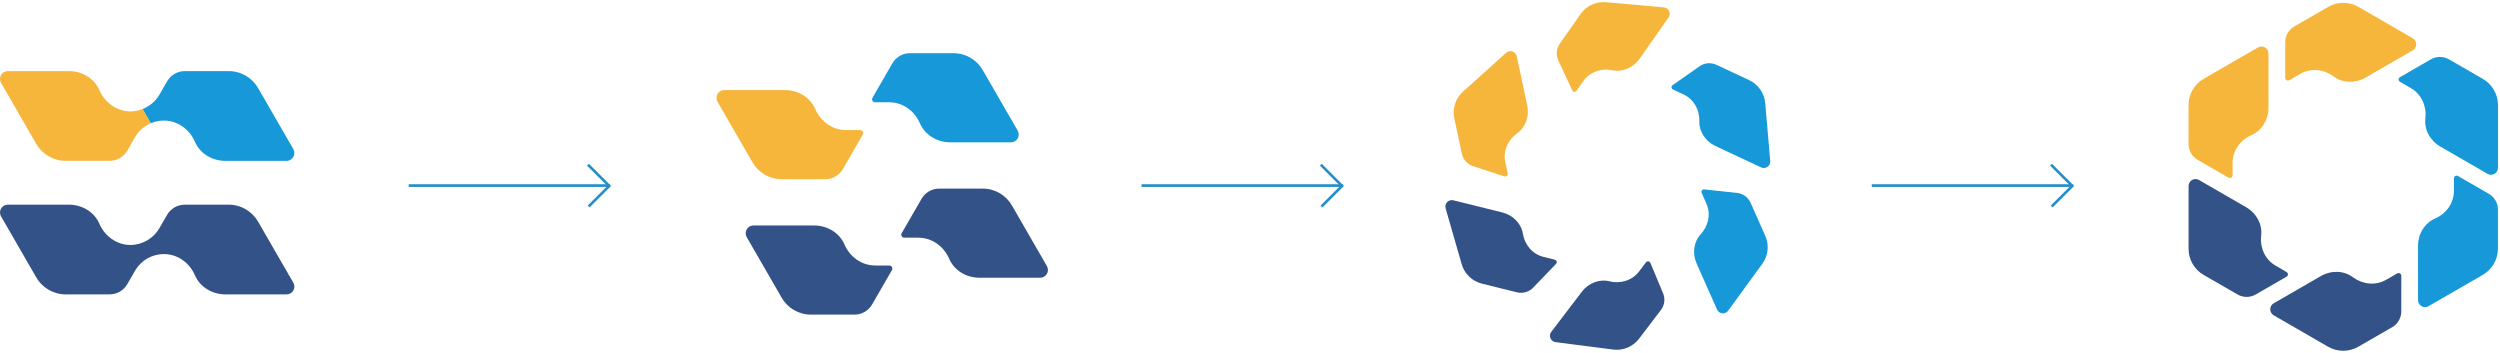 <svg width="801" height="113" viewBox="0 0 801 113" fill="none" xmlns="http://www.w3.org/2000/svg">
<g clip-path="url(#clip0_493_24669)">
<path d="M276.352 42.052C276.148 41.788 275.833 41.677 275.518 41.677H271.086C266.585 41.677 262.876 38.802 261.2 34.931C259.626 31.239 255.764 28.856 251.493 28.856H232.045C230.675 28.856 229.561 29.979 229.561 31.349C229.561 31.8 229.68 32.225 229.892 32.591C229.909 32.625 241.08 51.98 241.08 51.98C242.934 55.23 246.448 57.416 250.464 57.416H264.425C266.909 57.416 269.07 56.021 270.167 53.971L276.403 43.175C276.616 42.843 276.616 42.392 276.352 42.06" fill="#F6B53B"/>
<path d="M279.61 32.396C279.814 32.659 280.129 32.77 280.444 32.77H284.876C289.377 32.77 293.086 35.646 294.762 39.525C296.336 43.217 300.199 45.599 304.469 45.599H323.918C325.287 45.599 326.402 44.476 326.402 43.107C326.402 42.656 326.283 42.23 326.07 41.865C326.053 41.831 314.883 22.476 314.883 22.476C313.028 19.226 309.514 17.04 305.499 17.04H291.546C289.062 17.04 286.901 18.435 285.804 20.485L279.568 31.281C279.355 31.613 279.355 32.064 279.619 32.396" fill="#1698D9"/>
<path d="M285.71 85.44C285.505 85.177 285.191 85.066 284.876 85.066H280.443C275.943 85.066 272.234 82.19 270.558 78.32C268.984 74.627 265.121 72.245 260.85 72.245H241.402C240.032 72.245 238.918 73.368 238.918 74.738C238.918 75.189 239.037 75.614 239.25 75.98C239.267 76.014 250.437 95.369 250.437 95.369C252.292 98.618 255.805 100.805 259.821 100.805H273.782C276.266 100.805 278.427 99.41 279.525 97.359L285.761 86.563C285.973 86.231 285.973 85.781 285.71 85.449" fill="#335288"/>
<path d="M288.968 75.784C289.172 76.048 289.487 76.159 289.801 76.159H294.234C298.734 76.159 302.444 79.034 304.12 82.913C305.694 86.606 309.556 88.988 313.827 88.988H333.275C334.645 88.988 335.759 87.865 335.759 86.495C335.759 86.044 335.64 85.619 335.427 85.253C335.41 85.219 324.24 65.864 324.24 65.864C322.385 62.614 318.872 60.428 314.856 60.428H300.904C298.42 60.428 296.259 61.823 295.161 63.873L288.925 74.67C288.712 75.001 288.712 75.452 288.976 75.784" fill="#335288"/>
<path d="M130.939 59.458H195.452" stroke="#238EC9" stroke-width="0.851" stroke-miterlimit="10"/>
<path d="M365.748 59.458H430.261" stroke="#238EC9" stroke-width="0.851" stroke-miterlimit="10"/>
<path d="M423.184 52.763L429.998 59.577L423.405 66.162" stroke="#238EC9" stroke-width="0.851" stroke-miterlimit="10"/>
<path d="M599.707 59.458H664.22" stroke="#238EC9" stroke-width="0.851" stroke-miterlimit="10"/>
<path d="M657.141 52.763L663.955 59.577L657.362 66.162" stroke="#238EC9" stroke-width="0.851" stroke-miterlimit="10"/>
<path d="M188.375 52.763L195.19 59.577L188.596 66.162" stroke="#238EC9" stroke-width="0.851" stroke-miterlimit="10"/>
<path d="M43.329 86.623C45.192 83.492 48.604 81.408 52.509 81.408C57.043 81.408 60.778 84.3 62.462 88.205C64.045 91.923 67.933 94.322 72.229 94.322H91.814C93.192 94.322 94.315 93.199 94.315 91.812C94.315 91.353 94.196 90.928 93.975 90.562C93.957 90.528 82.71 71.046 82.71 71.046C80.839 67.77 77.3 65.575 73.259 65.575H59.204C56.703 65.575 54.525 66.979 53.419 69.046L51.054 73.138C49.242 76.295 45.651 78.49 41.798 78.49C37.348 78.49 33.528 75.597 31.844 71.692C30.253 67.974 26.373 65.575 22.077 65.575H2.501C1.123 65.575 0 66.707 0 68.085C0 68.544 0.119 68.97 0.34 69.335C0.357 69.37 11.604 88.852 11.604 88.852C13.476 92.127 17.015 94.322 21.056 94.322H35.111C37.612 94.322 39.79 92.918 40.896 90.851L43.337 86.623H43.329Z" fill="#335288"/>
<path d="M93.982 47.769L82.718 28.253C80.847 24.977 77.308 22.782 73.266 22.782H59.212C56.711 22.782 54.533 24.186 53.427 26.253L51.062 30.345C49.879 32.404 47.94 34.046 45.668 34.948L48.288 39.491C49.581 38.938 51.002 38.632 52.499 38.632C57.026 38.632 60.769 41.524 62.453 45.429C64.036 49.147 67.924 51.546 72.22 51.546H91.804C93.183 51.546 94.306 50.423 94.306 49.036C94.306 48.577 94.187 48.152 93.965 47.786" fill="#1698D9"/>
<path d="M41.815 35.697C37.365 35.697 33.545 32.804 31.852 28.899C30.27 25.181 26.382 22.782 22.086 22.782H2.501C1.123 22.782 0 23.905 0 25.292C0 25.751 0.119 26.177 0.332 26.543C0.349 26.577 11.596 46.059 11.596 46.059C13.467 49.334 17.007 51.529 21.048 51.529H35.102C37.603 51.529 39.781 50.126 40.887 48.067L43.329 43.838C44.477 41.907 46.221 40.376 48.297 39.483L45.677 34.94C44.461 35.425 43.15 35.697 41.815 35.697Z" fill="#F6B53B"/>
<path d="M768.828 87.55C768.547 87.44 768.249 87.491 768.011 87.635L764.565 89.626C761.069 91.642 756.9 91.072 753.863 88.818C750.979 86.657 746.921 86.538 743.603 88.452L728.502 97.172C727.438 97.785 727.072 99.154 727.693 100.218C727.898 100.567 728.178 100.847 728.51 101.035C728.544 101.052 745.891 111.074 745.891 111.074C748.792 112.767 752.501 112.886 755.615 111.082L766.454 104.829C768.385 103.715 769.44 101.664 769.372 99.58V88.401C769.389 88.044 769.185 87.703 768.836 87.559" fill="#335288"/>
<path d="M786.574 56.447C786.336 56.634 786.234 56.914 786.234 57.195V61.168C786.234 65.201 783.656 68.527 780.185 70.033C776.867 71.445 774.74 74.908 774.74 78.736V96.177C774.74 97.402 775.744 98.406 776.969 98.406C777.378 98.406 777.76 98.295 778.084 98.108C778.109 98.091 795.465 88.078 795.465 88.078C798.383 86.41 800.339 83.262 800.339 79.664V67.149C800.339 64.92 799.089 62.98 797.251 62.002L787.57 56.413C787.272 56.217 786.872 56.225 786.574 56.455" fill="#1698D9"/>
<path d="M768.514 25.581C768.556 25.879 768.752 26.109 768.999 26.245L772.444 28.235C775.941 30.252 777.532 34.148 777.09 37.909C776.656 41.482 778.587 45.063 781.905 46.978L797.006 55.698C798.069 56.31 799.439 55.945 800.051 54.881C800.256 54.532 800.349 54.141 800.349 53.767C800.349 53.733 800.349 33.697 800.349 33.697C800.366 30.337 798.614 27.07 795.5 25.275L784.661 19.022C782.73 17.907 780.424 18.018 778.655 19.124L768.973 24.713C768.659 24.875 768.463 25.224 768.514 25.598" fill="#1698D9"/>
<path d="M732.723 25.751C733.003 25.862 733.293 25.811 733.539 25.666L736.985 23.676C740.482 21.659 744.65 22.229 747.687 24.484C750.571 26.645 754.63 26.764 757.948 24.85L773.048 16.129C774.112 15.517 774.478 14.147 773.857 13.084C773.653 12.735 773.372 12.454 773.04 12.267C773.014 12.25 755.668 2.228 755.668 2.228C752.766 0.535 749.057 0.416 745.943 2.22L735.105 8.473C733.174 9.587 732.119 11.637 732.187 13.722V24.901C732.17 25.258 732.374 25.598 732.723 25.743" fill="#F6B53B"/>
<path d="M714.976 56.864C715.214 56.676 715.316 56.396 715.316 56.115V52.142C715.316 48.109 717.894 44.783 721.365 43.277C724.675 41.865 726.81 38.402 726.81 34.574V17.133C726.81 15.9 725.806 14.904 724.581 14.904C724.173 14.904 723.79 15.015 723.467 15.202C723.441 15.219 706.086 25.233 706.086 25.233C703.168 26.9 701.211 30.048 701.211 33.646V46.161C701.211 48.39 702.462 50.33 704.299 51.308L713.981 56.898C714.279 57.085 714.678 57.085 714.976 56.855" fill="#F6B53B"/>
<path d="M733.046 87.788C733.003 87.491 732.807 87.261 732.569 87.125L729.124 85.134C725.627 83.118 724.036 79.221 724.479 75.461C724.912 71.888 722.981 68.306 719.663 66.392L704.562 57.672C703.499 57.059 702.129 57.425 701.517 58.488C701.312 58.837 701.219 59.228 701.219 59.603C701.219 59.637 701.219 79.672 701.219 79.672C701.202 83.033 702.954 86.3 706.068 88.095L716.907 94.348C718.838 95.462 721.144 95.352 722.913 94.246L732.595 88.656C732.91 88.495 733.105 88.146 733.054 87.771" fill="#335288"/>
<path d="M528.029 83.713C527.748 83.713 527.518 83.867 527.357 84.079L525.128 87.006C522.865 89.975 519.096 90.979 515.701 90.137C512.469 89.32 508.955 90.664 506.811 93.489L497.027 106.326C496.338 107.228 496.517 108.53 497.419 109.219C497.717 109.449 498.057 109.576 498.406 109.627C498.44 109.627 516.833 111.993 516.833 111.993C519.913 112.401 523.12 111.176 525.145 108.53L532.164 99.316C533.414 97.674 533.584 95.547 532.776 93.795L528.786 84.249C528.676 83.935 528.378 83.722 528.029 83.722" fill="#335288"/>
<path d="M545.241 61.117C545.105 61.364 545.13 61.636 545.241 61.874L546.73 65.235C548.244 68.646 547.317 72.432 544.935 75.01C542.663 77.452 542.153 81.178 543.591 84.419L550.141 99.171C550.601 100.209 551.826 100.677 552.864 100.218C553.204 100.065 553.485 99.827 553.698 99.546C553.715 99.52 564.638 84.53 564.638 84.53C566.476 82.029 566.952 78.626 565.6 75.58L560.903 64.988C560.07 63.099 558.283 61.934 556.36 61.789L546.075 60.692C545.752 60.641 545.411 60.794 545.25 61.1" fill="#1698D9"/>
<path d="M535.575 28.116C535.635 28.389 535.839 28.584 536.068 28.695L539.403 30.252C542.789 31.834 544.567 35.297 544.465 38.802C544.346 42.137 546.414 45.276 549.629 46.782L564.254 53.622C565.283 54.107 566.517 53.656 566.993 52.618C567.155 52.278 567.215 51.912 567.181 51.563C567.181 51.529 565.581 33.059 565.581 33.059C565.326 29.962 563.454 27.087 560.434 25.675L549.936 20.766C548.064 19.89 545.954 20.179 544.406 21.336L535.924 27.266C535.643 27.444 535.49 27.776 535.567 28.116" fill="#1698D9"/>
<path d="M504.505 29.401C504.786 29.393 505.007 29.223 505.161 29.01L507.279 25.998C509.423 22.944 513.149 21.795 516.578 22.502C519.845 23.191 523.299 21.702 525.332 18.809L534.605 5.597C535.26 4.661 535.031 3.377 534.095 2.721C533.788 2.509 533.44 2.39 533.091 2.356C533.057 2.356 514.587 0.714 514.587 0.714C511.49 0.424 508.334 1.769 506.42 4.5L499.767 13.977C498.584 15.67 498.499 17.797 499.367 19.524L503.731 28.908C503.859 29.214 504.165 29.418 504.514 29.41" fill="#F6B53B"/>
<path d="M482.896 56.26C483.075 56.047 483.109 55.766 483.058 55.519L482.292 51.921C481.518 48.271 483.211 44.757 486.07 42.733C488.801 40.818 490.06 37.271 489.328 33.808L485.968 18.018C485.729 16.904 484.632 16.197 483.517 16.436C483.152 16.512 482.828 16.691 482.565 16.921C482.539 16.946 468.757 29.35 468.757 29.35C466.443 31.417 465.277 34.65 465.966 37.909L468.374 49.241C468.808 51.257 470.314 52.771 472.16 53.307L482.003 56.506C482.309 56.625 482.675 56.54 482.896 56.276" fill="#F6B53B"/>
<path d="M498.713 83.662C498.602 83.407 498.364 83.254 498.117 83.194L494.544 82.309C490.92 81.408 488.504 78.353 487.934 74.899C487.406 71.607 484.769 68.919 481.332 68.068L465.661 64.18C464.555 63.908 463.441 64.588 463.16 65.686C463.066 66.052 463.083 66.417 463.177 66.758C463.185 66.792 468.315 84.615 468.315 84.615C469.166 87.601 471.557 90.068 474.79 90.868L486.028 93.659C488.027 94.152 490.052 93.463 491.345 92.034L498.526 84.581C498.764 84.351 498.849 83.994 498.713 83.671" fill="#335288"/>
</g>
<defs>
<clipPath id="clip0_493_24669">
<rect width="800.34" height="111.704" fill="white" transform="translate(0 0.671)"/>
</clipPath>
</defs>
</svg>
